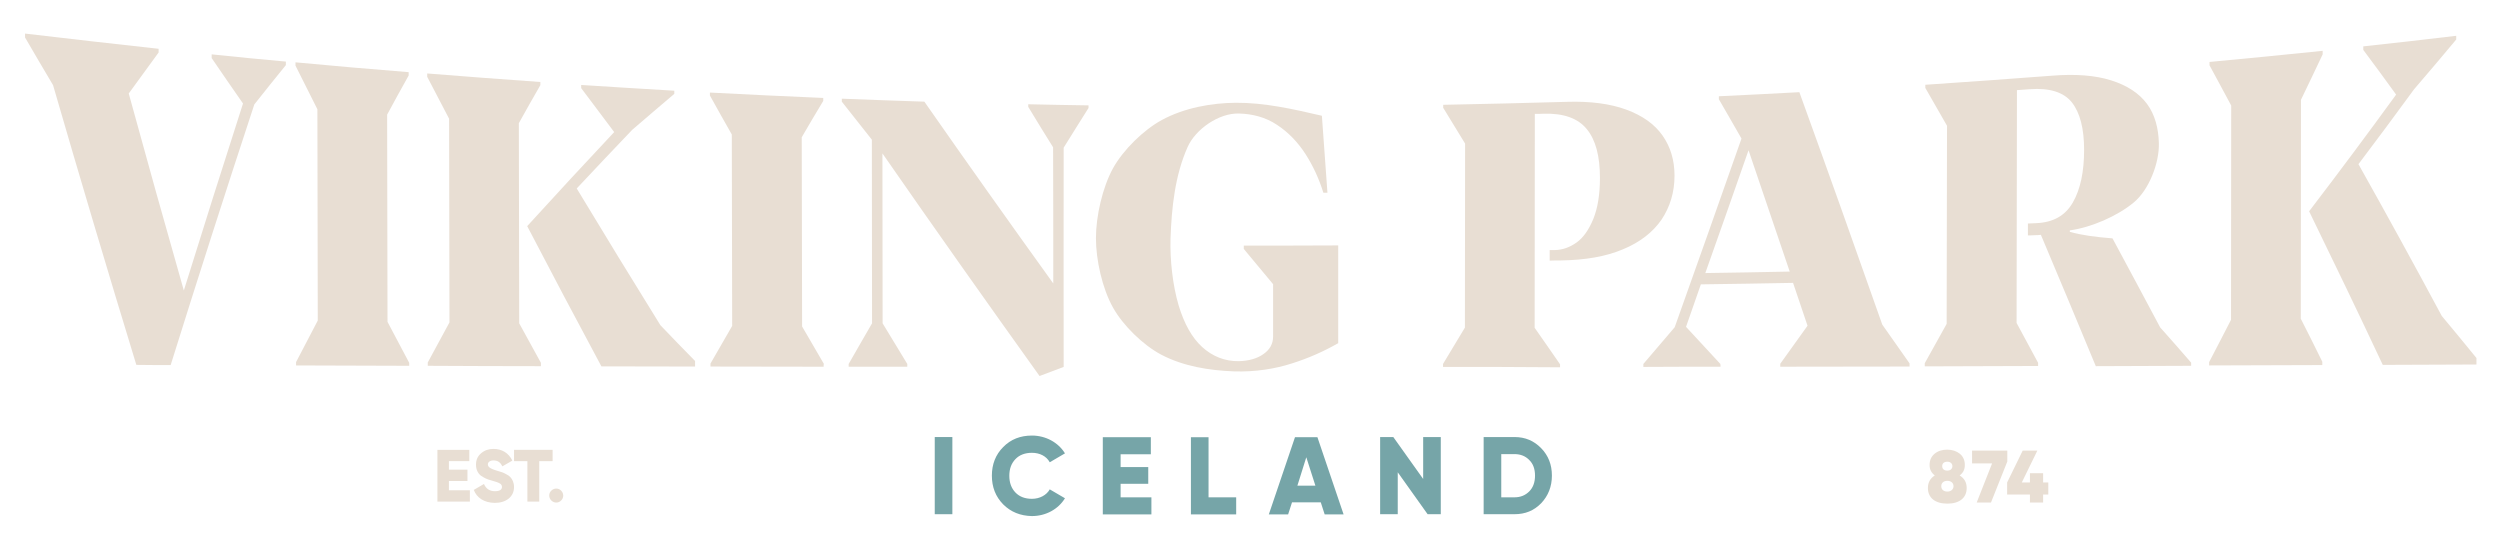 <?xml version="1.0" encoding="UTF-8"?> <svg xmlns="http://www.w3.org/2000/svg" xmlns:xlink="http://www.w3.org/1999/xlink" version="1.1" id="Layer_1" x="0px" y="0px" viewBox="0 0 1347.7 295.7" style="enable-background:new 0 0 1347.7 295.7;" xml:space="preserve"> <style type="text/css"> .st0{fill:#FFFFFF;} .st1{fill:#E8DED3;} .st2{fill:#76A5A8;} .st3{fill:#033A3D;} </style> <g> <g> <g> <path class="st1" d="M92,196.8c-7.4,0-11.1,0-18.5-0.1C58.2,146.6,43.2,96.3,28.6,45.9c-6-10.2-9.1-15.3-15.1-25.7 c0-0.8,0-1.3,0-2.1c24,2.8,48,5.6,72,8.2c0,0.8,0,1.2,0,2c-6.4,8.8-9.6,13.2-16.1,22.1c9.7,35.4,19.6,70.8,29.7,106.2 c10.5-33.7,21.1-67.3,31.9-100.8c-6.8-9.7-10.1-14.6-16.9-24.5c0-0.8,0-1.2,0-2c13.3,1.4,26.6,2.7,40,3.9c0,0.8,0,1.2,0,1.9 c-6.8,8.4-10.2,12.6-17,21.2C121.7,103,106.7,149.8,92,196.8z"></path> <path class="st1" d="M220.6,197.2c-20.3-0.1-40.7-0.1-61-0.2c0-0.7,0-1.1,0-1.8c4.7-9,7-13.5,11.7-22.4 c-0.1-38-0.1-75.9-0.2-113.9c-4.7-9.4-7.1-14.1-11.8-23.5c0-0.7,0-1.1,0-1.8c20.3,1.9,40.6,3.7,61,5.3c0,0.7,0,1.1,0,1.8 c-4.7,8.4-7,12.6-11.6,21.1c0.1,37.2,0.1,74.4,0.2,111.7c4.7,8.9,7,13.3,11.7,22.1C220.6,196.2,220.6,196.5,220.6,197.2z"></path> <path class="st1" d="M291.6,197.4c-20.3,0-40.7-0.1-61-0.2c0-0.7,0-1.1,0-1.8c4.7-8.7,7-13,11.7-21.6 c-0.1-36.6-0.1-73.2-0.2-109.8c-4.7-9-7.1-13.5-11.8-22.6c0-0.7,0-1.1,0-1.8c20.3,1.6,40.7,3.2,61,4.6c0,0.7,0,1,0,1.7 c-4.7,8.2-7,12.2-11.6,20.5c0.1,36,0.1,71.9,0.2,107.9c4.7,8.6,7,12.8,11.7,21.3C291.6,196.4,291.6,196.7,291.6,197.4z M374.7,197.6c-16.8,0-33.7-0.1-50.5-0.1c-13.5-25.1-26.8-50.3-40-75.6c15.5-17,31.1-33.9,46.9-50.7 c-7.1-9.4-10.7-14.2-17.8-23.7c0-0.7,0-1,0-1.7c16.7,1.1,33.5,2.1,50.2,3.1c0,0.7,0,1,0,1.7c-9.1,7.7-13.6,11.6-22.7,19.4 c-10,10.5-20,21-29.9,31.6c14.9,24.7,29.9,49.2,45.1,73.7c7.5,7.8,11.2,11.7,18.7,19.3C374.7,195.8,374.7,196.4,374.7,197.6z"></path> <path class="st1" d="M444,197.7c-20.3,0-40.7-0.1-61-0.1c0-0.7,0-1,0-1.6c4.7-8.2,7-12.2,11.7-20.3c-0.1-34.4-0.1-68.8-0.2-103.2 c-4.7-8.3-7.1-12.5-11.8-21c0-0.7,0-1,0-1.6c20.4,1.1,40.7,2,61.1,2.9c0,0.6,0,1,0,1.6c-4.7,7.8-7,11.7-11.6,19.6 c0.1,34,0.1,68,0.2,102c4.7,8.1,7,12.1,11.7,20.1C444,196.7,444,197.1,444,197.7z"></path> <path class="st1" d="M573.4,197.8c-5.2,2-7.8,2.9-13,4.9c-28.5-39.8-56.8-79.8-84.7-120c0,30.5,0.1,61.1,0.1,91.6 c5.3,8.8,8,13.2,13.3,21.9c0,0.6,0,0.9,0,1.5c-12.6,0-19,0-31.6,0c0-0.6,0-0.9,0-1.5c5-8.8,7.6-13.2,12.6-21.9 c0-33-0.1-66-0.1-99c-6.5-8.2-9.7-12.3-16.2-20.5c0-0.6,0-1,0-1.6c14.8,0.6,29.7,1.1,44.5,1.6c22.9,32.8,46.1,65.5,69.5,98 c0-24.4,0-48.9-0.1-73.4c-5.4-8.7-8.1-13-13.4-21.8c0-0.6,0-0.8,0-1.4c13,0.3,19.5,0.4,32.5,0.6c0,0.5,0,0.8,0,1.4 c-5.4,8.5-8,12.8-13.4,21.4C573.3,119,573.4,158.4,573.4,197.8z"></path> <path class="st1" d="M626,191.2c-9.8-5.2-20.6-15.7-26-25.4c-5.8-10.3-9.2-25.7-9.2-37.4c0-11.8,3.5-27.3,9.2-37.7 c5.5-9.9,16.4-20.6,26.3-26c12.2-6.6,26.8-9.2,39.9-9.3c15.3-0.1,30.5,3.3,46.4,7c1,13.8,2,27.6,3,41.5c-0.9,0-1.3,0-2.2,0 c-2.3-7.4-5.5-14.4-9.6-20.8c-4.2-6.5-9.3-11.8-15.4-15.8c-6.1-4.1-13.2-5.9-20.4-6.1c-10.8-0.4-23.5,8.4-27.8,18.1 c-6.8,15.3-8.6,32.5-9.2,49.4c-0.3,11.5,1.1,24.8,4.4,36c3,9.9,7.2,17.4,12.7,22.4c5.5,5,12.2,7.7,19.6,7.6 c5.6-0.1,10.2-1.5,13.5-3.9c3.4-2.4,5.1-5.5,5.1-9.4c0-11.3,0-16.9,0-28.2c-6.3-7.6-9.5-11.4-15.8-19c0-0.7,0-1.1,0-1.8 c17,0,34,0,50.9-0.1c0,17.6,0,35.2,0,52.7c-7.7,4.4-16,8.1-24.9,10.9c-8.9,2.9-19.8,4.7-31.4,4.3 C651.9,199.7,638,197.5,626,191.2z"></path> <path class="st1" d="M777.9,197.8c0-0.6,0-0.9,0-1.6c4.7-7.8,7.1-11.7,11.8-19.6c0-33.1,0.1-66.1,0.1-99.2 c-4.7-7.7-7.1-11.6-11.8-19.3c0-0.6,0-0.9,0-1.6c22.2-0.4,44.4-1,66.6-1.6c12.7-0.4,23.4,1,32.1,4.2c8.7,3.2,15.2,7.8,19.5,13.9 c4.3,6.1,6.5,13.3,6.5,21.7c0,8.9-2.4,16.8-7,23.7c-4.7,6.8-11.6,12.2-20.8,16c-9.2,3.9-20.3,5.8-33.5,6c-2.4,0-3.6,0-6,0.1 c0-2.3,0-3.4,0-5.7c1.2,0,1.7,0,2.9,0c4-0.1,7.8-1.4,11.5-4c3.7-2.6,6.7-6.9,9.1-12.7c2.4-5.9,3.6-13.3,3.6-22.2 c0-11.7-2.3-20.5-7.1-26.3c-4.7-5.8-12.4-8.6-23.1-8.3c-2,0.1-3,0.1-4.9,0.1c0,38.4-0.1,76.8-0.1,115.3 c5.5,7.8,8.2,11.8,13.7,19.7c0,0.6,0,1,0,1.6C819.9,197.8,798.9,197.8,777.9,197.8z"></path> <path class="st1" d="M927.5,197.7c-13.9,0-27.7,0-41.6,0.1c0-0.6,0-1,0-1.6c6.8-7.9,10.1-11.8,16.9-19.8 c12.1-33.9,24.1-67.8,36-101.7c-4.9-8.5-7.3-12.8-12.2-21.2c0-0.6,0-1,0-1.6c14.5-0.7,28.9-1.4,43.4-2.2 c15.1,41.7,30,83.5,44.7,125.3c5.9,8.3,8.8,12.5,14.7,20.9c0,0.7,0,1,0,1.7c-23.2,0-46.5,0.1-69.7,0.1c0-0.7,0-1,0-1.6 c5.9-8.2,8.8-12.3,14.7-20.5c-3.1-9.3-4.7-13.9-7.8-23.1c-16.6,0.3-33.1,0.6-49.7,0.8c-3.2,9.2-4.8,13.8-8,22.9 c7.4,8,11.1,12,18.5,20C927.5,196.7,927.5,197,927.5,197.7z M942.6,81c-7.7,22.1-15.5,44.2-23.3,66.2c15.2-0.2,30.3-0.5,45.5-0.8 C957.4,124.6,950,102.8,942.6,81z"></path> <path class="st1" d="M1037.6,197.5c0-0.7,0-1,0-1.7c4.7-8.5,7.1-12.7,11.8-21.2c0.1-35.6,0.1-71.2,0.2-106.8 c-4.7-8.2-7-12.3-11.7-20.4c0-0.7,0-1,0-1.7c22.8-1.5,45.6-3.2,68.4-4.9c12.5-1,23.1-0.2,31.7,2.5c8.6,2.7,15.1,6.9,19.4,12.7 c4.3,5.8,6.2,13.2,6.4,21.2c0.3,10.6-5.3,25.2-13.6,32c-8.8,7.3-22.8,13.4-34.4,15c0,0.3,0,0.5,0,0.8c6,1.7,13.7,2.8,23,3.5 c8.6,16,17.2,32,25.7,48c6.7,7.5,10,11.3,16.7,19c0,0.7,0,1,0,1.7c-17.1,0.1-34.3,0.1-51.4,0.2c-9.8-23.6-19.6-47.2-29.6-70.8 c-0.8,0.1-1.9,0.2-3.5,0.2c-1.4,0.1-2.1,0.1-3.5,0.1c0-2.6,0-3.8,0-6.4c1.9-0.1,2.8-0.1,4.6-0.2c9-0.4,15.5-4,19.6-11.1 c4.1-7.1,6.1-16.6,6.1-28.4c0-11.5-2.2-20-6.6-25.6c-4.4-5.5-12-7.9-22.7-7.1c-2.8,0.2-4.2,0.3-6.9,0.5 c-0.1,41.8-0.1,83.7-0.2,125.5c4.7,8.6,7,12.9,11.6,21.5c0,0.7,0,1,0,1.7C1078.3,197.4,1057.9,197.4,1037.6,197.5z"></path> <path class="st1" d="M1251.9,196.8c-20.3,0.1-40.7,0.1-61,0.2c0-0.7,0-1.1,0-1.8c4.7-9.1,7.1-13.6,11.8-22.8 c0-38.5,0.1-77,0.1-115.5c-4.7-8.7-7-13.1-11.7-21.7c0-0.7,0-1.1,0-1.8c20.3-1.9,40.7-3.9,61-6c0,0.8,0,1.1,0,1.9 c-4.7,9.9-7,14.8-11.7,24.5c0,39.3-0.1,78.7-0.1,118c4.7,9.2,7,13.9,11.6,23.2C1251.9,195.7,1251.9,196.1,1251.9,196.8z M1335,196.5c-16.8,0.1-33.7,0.1-50.5,0.2c-13-27.7-26.3-55.3-39.7-82.8c15.9-20.8,31.5-41.7,46.9-62.9 c-7.1-9.8-10.6-14.6-17.7-24.1c0-0.8,0-1.1,0-1.9c16.7-1.8,33.4-3.7,50.1-5.7c0,0.8,0,1.2,0,2c-9.1,10.9-13.6,16.2-22.7,26.8 c-9.9,13.6-19.9,27-30,40.4c15.2,27.1,30.2,54.4,44.9,81.8c7.5,9,11.2,13.5,18.7,22.7C1335,194.4,1335,195.1,1335,196.5z"></path> </g> <g> <g> <path class="st2" d="M503.9,235.6h9.5v41.6h-9.5V235.6z"></path> <path class="st2" d="M540.8,271.9c-4.1-4.2-6.1-9.3-6.1-15.5c0-6.1,2-11.3,6.1-15.4c4.1-4.2,9.3-6.2,15.5-6.2 c7.4,0,14.2,3.7,17.8,9.6l-8.2,4.8c-1.8-3.3-5.4-5.1-9.6-5.1c-3.7,0-6.7,1.1-8.9,3.4c-2.2,2.3-3.3,5.2-3.3,9 c0,3.7,1.1,6.7,3.3,9c2.2,2.3,5.2,3.4,8.9,3.4c4.2,0,7.9-2,9.6-5.1l8.2,4.8c-3.6,5.9-10.3,9.6-17.8,9.6 C550.1,278.1,544.9,276,540.8,271.9z"></path> <path class="st2" d="M604.1,268.1h16.6v9.2h-26.2v-41.6h25.9v9.2h-16.3v6.9h14.9v9h-14.9V268.1z"></path> <path class="st2" d="M651.5,268.1h14.9v9.2H642v-41.6h9.5V268.1z"></path> <path class="st2" d="M714.1,277.3l-2.1-6.5h-15.5l-2.1,6.5h-10.4l14.1-41.6h12.1l14.1,41.6H714.1z M699.4,261.8h9.7l-4.9-15.3 L699.4,261.8z"></path> <path class="st2" d="M767.2,235.6h9.5v41.6h-7.1l-16.1-22.6v22.6H744v-41.6h7.1l16.1,22.6V235.6z"></path> <path class="st2" d="M816.4,235.6c5.8,0,10.5,2,14.4,6c3.9,4,5.8,8.9,5.8,14.8c0,5.9-2,10.9-5.8,14.9c-3.9,4-8.6,5.9-14.4,5.9 h-16.6v-41.6H816.4z M816.4,268.1c3.3,0,5.9-1.1,8-3.2c2.1-2.1,3.1-5,3.1-8.5c0-3.5-1-6.4-3.1-8.4c-2-2.1-4.7-3.2-8-3.2h-7.1 v23.3H816.4z"></path> </g> <g> <path class="st1" d="M242.1,264.3h11.2v6.1h-17.5v-27.9H253v6.1h-11v4.6h10v6.1h-10V264.3z"></path> <path class="st1" d="M255.4,264.1l5.5-3.2c1.1,2.6,3.1,3.9,5.9,3.9c2.5,0,3.8-0.8,3.8-2.3c0-0.8-0.4-1.5-1.2-1.9 c-0.8-0.5-2.3-1-4.5-1.6c-2.4-0.6-3.9-1.4-5.7-2.6c-1.6-1.3-2.6-3.3-2.6-5.9c0-2.6,0.9-4.6,2.8-6.2c1.9-1.6,4.1-2.3,6.6-2.3 c4.6,0,8.2,2.2,10.2,6.3l-5.4,3.1c-1-2.1-2.4-3.2-4.8-3.2c-1.9,0-3,1-3,2.1c0,0.7,0.3,1.3,1,1.8c0.7,0.5,2,1.1,4.1,1.7l2.6,0.8 c0.6,0.2,1.4,0.6,2.3,1.1c1,0.5,1.7,1,2.2,1.6c1,1.1,1.9,2.9,1.9,5.2c0,2.7-1,4.7-2.9,6.3c-1.9,1.5-4.4,2.3-7.5,2.3 C260.9,271,257,268.3,255.4,264.1z"></path> <path class="st1" d="M297.9,242.5v6.1h-7.2v21.8h-6.4v-21.8h-7.2v-6.1H297.9z"></path> <path class="st1" d="M297.2,269.8c-1.5-1.5-1.5-3.9,0-5.3c1.5-1.5,3.9-1.5,5.3,0c1.5,1.5,1.5,3.9,0,5.3 C301.1,271.3,298.7,271.3,297.2,269.8z"></path> </g> </g> </g> <g> <path class="st1" d="M1060.2,263.1c0,5.2-3.8,8.4-10.4,8.4c-6.7,0-10.5-3.2-10.5-8.4c0-3,1.2-5.2,3.7-6.8 c-1.8-1.4-2.8-3.2-2.8-5.6c0-2.6,0.9-4.6,2.7-6.1s4.1-2.2,6.8-2.2c2.8,0,5,0.8,6.8,2.2c1.8,1.5,2.7,3.5,2.7,6.1 c0,2.4-0.9,4.2-2.8,5.6C1059,257.9,1060.2,260.1,1060.2,263.1z M1053.1,262.1c0-1.8-1.4-2.9-3.3-2.9c-2,0-3.3,1.1-3.3,2.9 c0,1.8,1.3,2.9,3.3,2.9C1051.7,265,1053.1,263.8,1053.1,262.1z M1047,251.3c0,1.5,1,2.4,2.8,2.4c1.6,0,2.7-1,2.7-2.4 s-1.1-2.4-2.7-2.4C1048,248.9,1047,249.8,1047,251.3z"></path> <path class="st1" d="M1063.1,242.9h19v5.9l-8.8,22.1h-7.7l8.3-21.1h-10.8V242.9z"></path> <path class="st1" d="M1104.2,260.1v6.5h-2.8v4.3h-7.1v-4.3H1082v-6.5l8.4-17.2h7.9l-8.4,17.2h4.4v-5h7.1v5H1104.2z"></path> </g> </g> </svg> 
